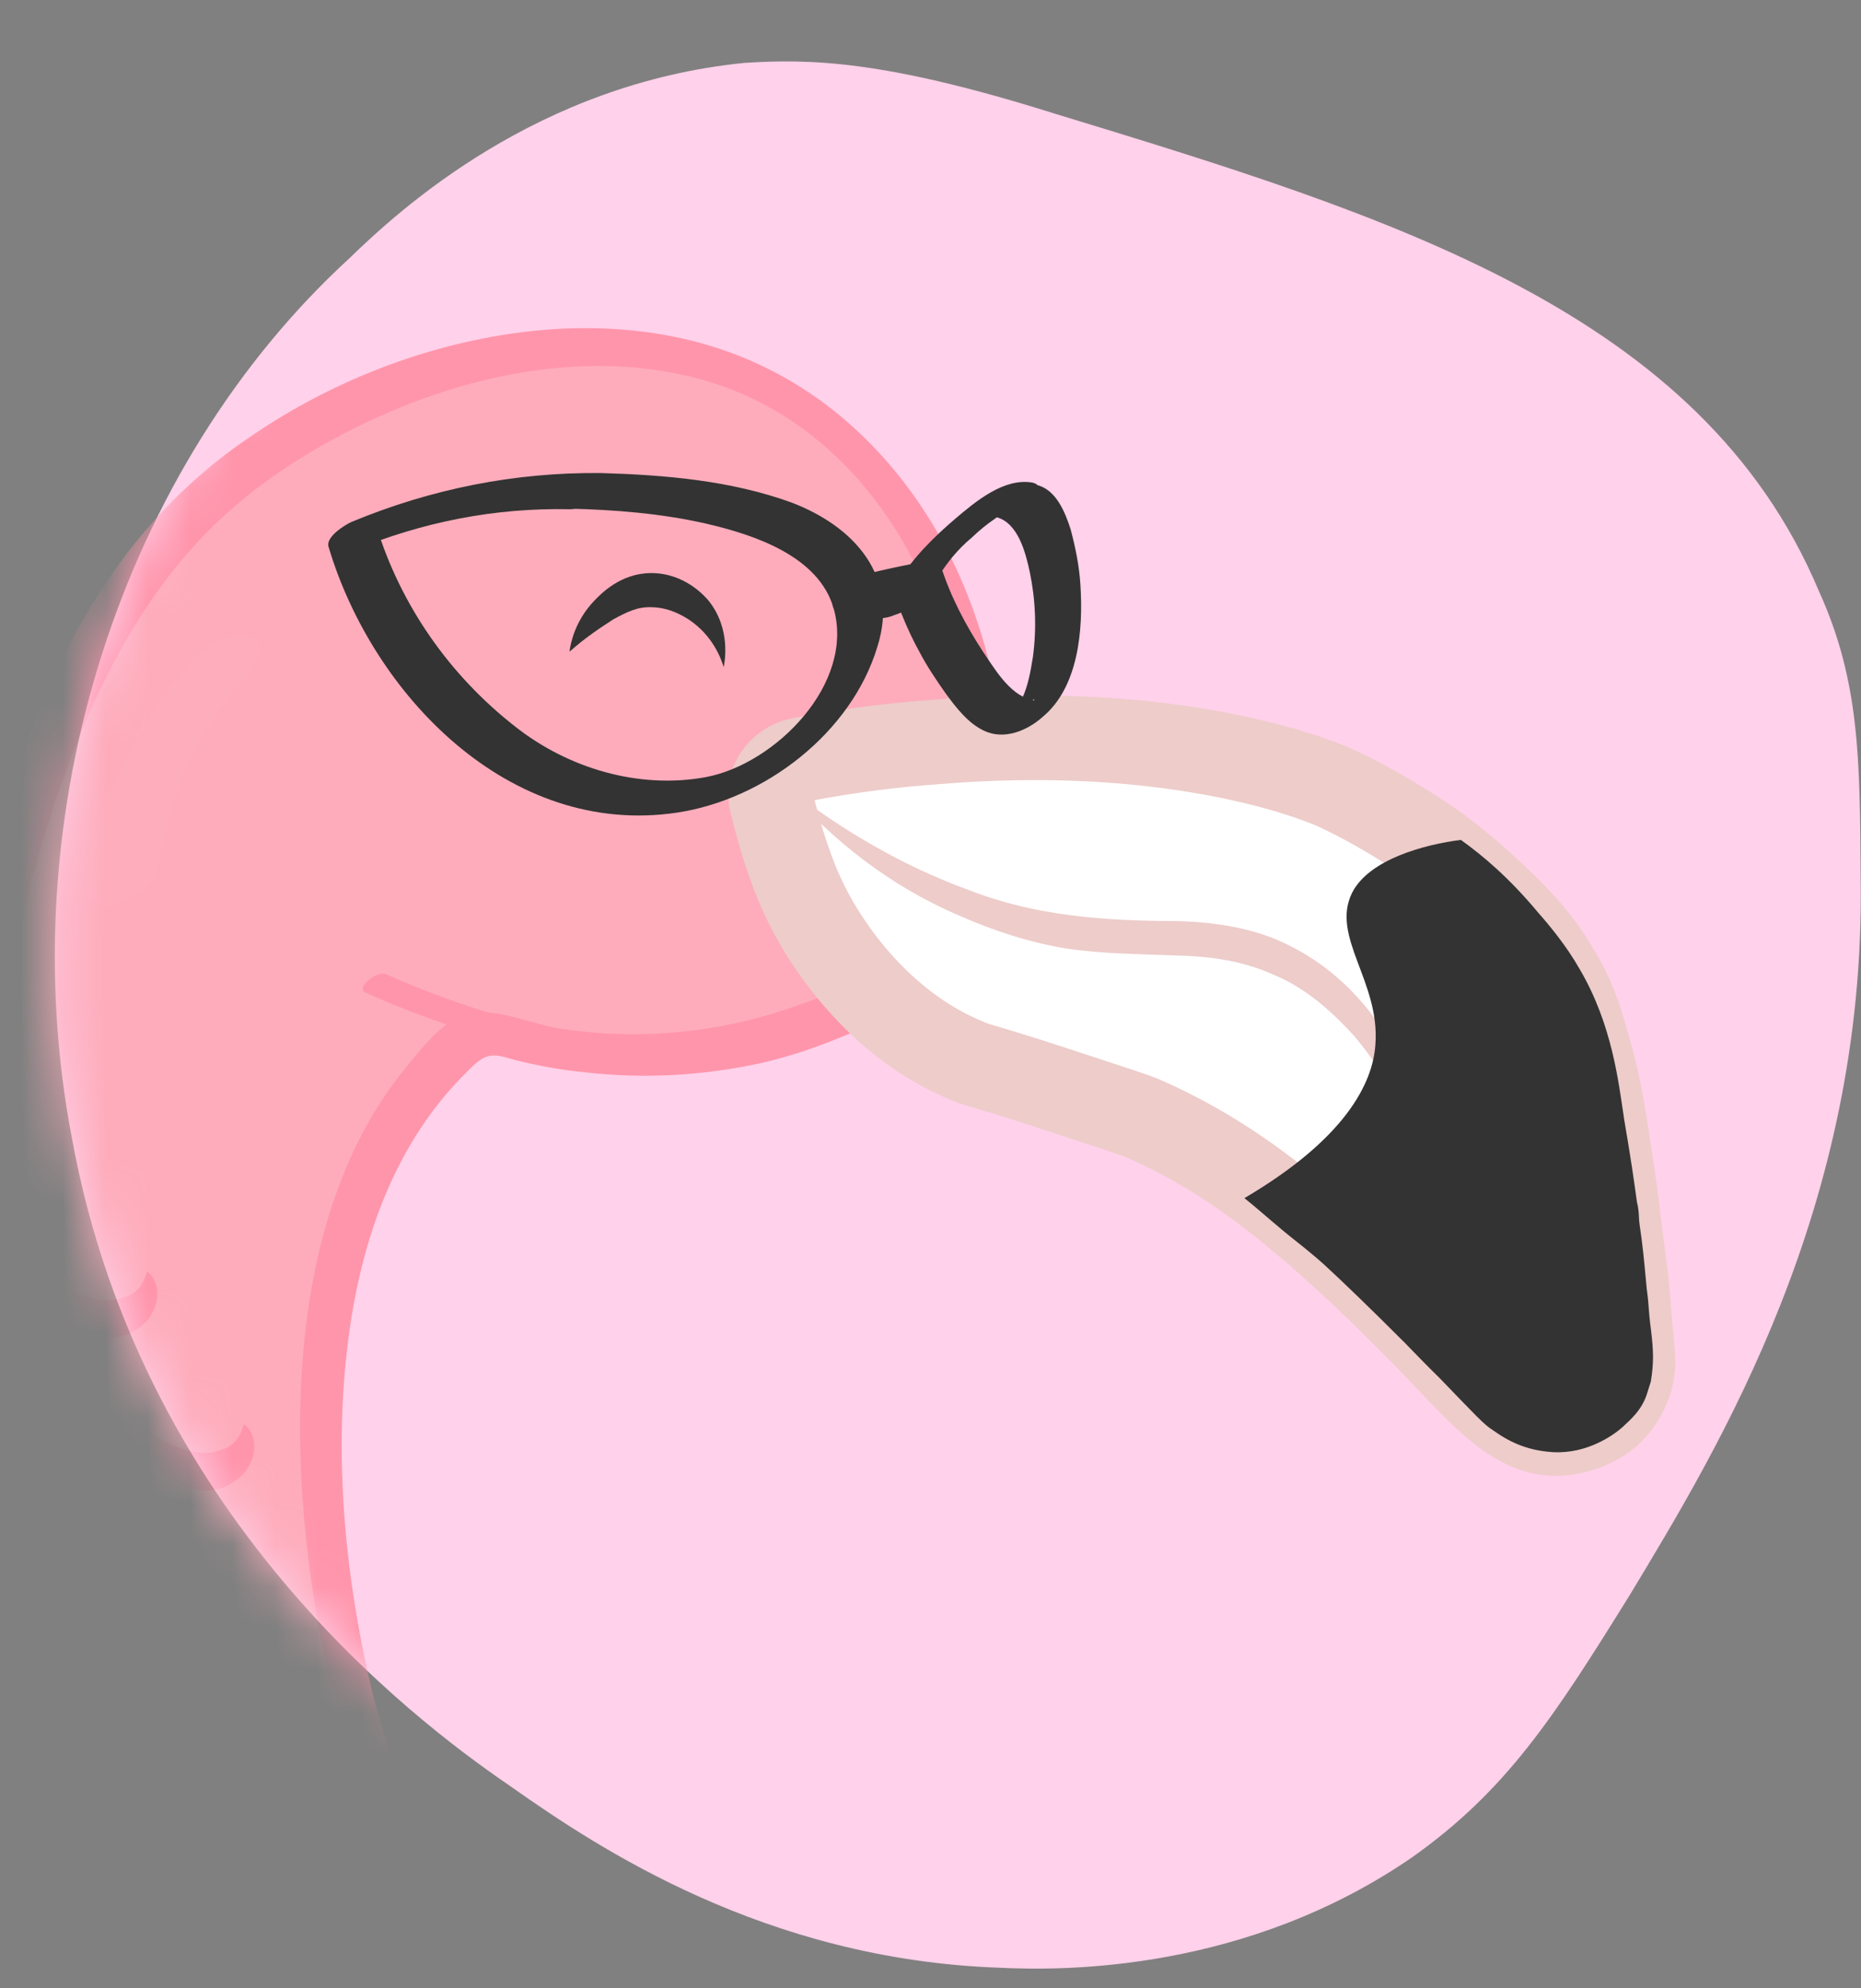 <?xml version="1.0" encoding="UTF-8"?> <svg xmlns="http://www.w3.org/2000/svg" width="44" height="47" viewBox="0 0 44 47" fill="none"><rect x="0" y="0" width="44" height="47" fill="#808080" stroke="none"/> <path d="M1.697 26.884C3.38 36.183 10.387 41.068 12.131 42.267C14.137 43.676 18.092 46.316 23.611 46.512C25.196 46.593 29.484 46.596 33.401 43.893C35.627 42.31 36.739 40.594 38.544 37.685C40.651 34.193 44.112 28.518 43.992 20.767C43.975 17.949 43.972 16.1 43.005 13.973C40.225 7.358 32.886 5.11 24.904 2.676C20.898 1.416 19.137 1.39 17.608 1.486C12.696 1.973 9.451 4.95 8.259 6.107C2.9 11.021 0.224 19.172 1.697 26.884Z" fill="#FFD1EA"></path> <mask id="mask0_546_1950" style="mask-type:alpha" maskUnits="userSpaceOnUse" x="1" y="1" width="43" height="46"> <path d="M1.697 26.884C3.38 36.183 10.387 41.068 12.131 42.267C14.137 43.676 18.092 46.316 23.611 46.512C25.196 46.593 29.484 46.596 33.401 43.893C35.627 42.31 36.739 40.594 38.544 37.685C40.651 34.193 44.112 28.518 43.992 20.767C43.975 17.949 43.972 16.1 43.005 13.973C40.225 7.358 32.886 5.11 24.904 2.676C20.898 1.416 19.137 1.39 17.608 1.486C12.696 1.973 9.451 4.95 8.259 6.107C2.9 11.021 0.224 19.172 1.697 26.884Z" fill="#FFD1EA"></path> </mask> <g mask="url(#mask0_546_1950)"> <path d="M28.305 75.08C28.336 75.692 28.218 76.352 28.218 76.352C28.11 76.824 28 77.067 27.971 77.122C27.811 77.427 27.617 77.626 27.48 77.785C26.991 78.309 26.466 78.568 26.218 78.67C26.118 78.724 25.72 78.943 25.078 78.985C24.113 79.037 23.347 78.981 22.764 78.912C22.209 78.858 21.893 78.82 20.699 78.668C19.478 78.503 19.337 78.501 18.972 78.456C16.023 78.078 10.759 77.258 7.856 77.026C3.225 76.652 -0.426 77.303 -1.994 77.593C-4.954 78.14 -12.506 79.614 -19.155 85.85C-26.305 92.498 -28.126 100.613 -28.664 104.149C-30.122 113.925 -26.68 123.298 -24.171 123.47C-23.024 123.545 -20.008 121.85 -19.886 121.719C-19.743 121.582 -19.707 121.547 -19.614 121.472C-19.578 121.437 -19.536 121.424 -19.5 121.389L-19.479 121.383C-15.937 122.449 -10.928 123.718 -4.824 124.386C0.458 124.97 7.446 125.772 16.181 123.9C20.252 123.023 28.084 121.253 36.328 115.549C41.12 112.23 45.358 109.226 48.17 103.424C51.802 95.932 51.436 86.966 47.984 80.362C46.483 77.473 44.815 75.605 43.007 73.665C38.262 68.509 35.301 68.019 27.8 62.654C23.806 59.795 19.772 56.879 15.666 52.119C12.305 48.23 9.384 44.846 8.198 39.413C7.854 37.885 6.085 28.995 10.839 24.744C10.947 24.641 11.061 24.558 11.111 24.496C11.289 24.394 11.515 24.368 11.746 24.433C12.908 24.779 14.801 25.146 17.089 24.767C18.889 24.472 20.261 23.783 21.129 23.277C21.523 22.899 21.977 22.34 22.378 21.613C24.282 18.035 22.84 12.384 19.173 9.744C14.513 6.405 7.793 8.952 4.602 12.085C1.834 14.784 0.729 18.892 0.305 20.502C-0.165 22.265 -0.389 24.065 -0.462 24.572C-0.462 24.572 -0.801 27.261 -0.693 30.108C-0.306 39.875 4.068 47.546 4.068 47.546C9.982 57.934 24.385 69.062 26.913 72.017C28.035 73.344 28.283 74.787 28.305 75.08ZM-21.186 122.708C-21.165 122.701 -21.165 122.701 -21.165 122.701C-21.158 122.722 -21.186 122.708 -21.186 122.708Z" fill="#FEACBB"></path> <path d="M27.801 74.963C27.829 75.715 27.75 76.57 27.266 77.185C26.783 77.799 26.013 78.32 25.222 78.479C23.611 78.782 21.719 78.345 20.111 78.141C16.776 77.724 13.456 77.209 10.12 76.792C6.356 76.35 2.626 76.311 -1.13 76.927C-3.735 77.338 -6.302 77.945 -8.775 78.845C-16.579 81.736 -22.958 87.494 -26.443 95.008C-29.173 100.923 -30.05 107.517 -29.094 113.922C-28.831 115.706 -28.407 117.485 -27.799 119.182C-27.364 120.404 -26.817 121.613 -26.02 122.651C-25.505 123.318 -24.778 123.986 -23.877 123.954C-23.229 123.933 -22.59 123.661 -21.987 123.424C-21.349 123.152 -20.723 122.838 -20.105 122.503C-19.728 122.292 -19.47 122.072 -19.128 121.825C-19.241 121.838 -19.354 121.85 -19.488 121.87C-14.315 123.433 -9.048 124.412 -3.667 125.011C1.298 125.556 6.263 125.802 11.25 125.234C15.906 124.725 20.6 123.605 25.023 121.994C30.536 119.991 35.527 117.002 40.189 113.494C42.281 111.908 44.278 110.168 45.9 108.133C47.623 105.972 48.958 103.474 49.837 100.867C51.543 95.853 51.71 90.337 50.349 85.237C49.645 82.648 48.565 80.201 47.065 77.98C45.648 75.871 43.91 73.932 42.079 72.139C38.955 69.073 35.115 67.064 31.464 64.696C26.784 61.663 22.145 58.316 18.243 54.345C16.171 52.236 14.18 49.94 12.444 47.563C10.708 45.186 9.385 42.563 8.728 39.683C8.078 36.823 7.841 33.717 8.367 30.807C8.728 28.849 9.481 26.95 10.889 25.489C11.032 25.351 11.219 25.131 11.397 25.028C11.674 24.871 11.898 24.985 12.178 25.057C12.71 25.188 13.257 25.291 13.812 25.345C15.196 25.506 16.598 25.43 17.955 25.137C18.676 24.978 19.37 24.734 20.03 24.456C20.527 24.252 21.129 24.015 21.53 23.657C22.417 22.915 23.017 21.71 23.347 20.614C24.001 18.401 23.68 15.99 22.798 13.873C21.903 11.714 20.313 9.798 18.2 8.739C16.248 7.745 13.971 7.568 11.817 7.929C9.685 8.282 7.599 9.152 5.837 10.379C3.877 11.716 2.449 13.552 1.431 15.65C-0.297 19.195 -1.026 23.16 -1.198 27.041C-1.454 32.793 -0.267 38.525 1.85 43.87C3.087 46.959 4.725 49.689 6.758 52.341C9.802 56.331 13.352 59.931 16.996 63.385C19.804 66.044 22.748 68.545 25.535 71.21C26.6 72.21 27.668 73.438 27.801 74.963C27.847 75.479 28.854 75.851 28.817 75.217C28.626 72.996 27.002 71.413 25.466 69.964C23.612 68.247 21.723 66.564 19.854 64.876C14.941 60.371 10.075 55.645 6.257 50.171C3.303 45.945 1.503 41.007 0.507 35.952C-0.701 29.788 -0.482 23.034 1.979 17.159C2.65 15.586 3.502 14.071 4.687 12.796C5.628 11.783 6.791 10.953 8.014 10.311C10.573 8.946 13.72 8.178 16.591 8.973C19.77 9.855 21.855 12.743 22.508 15.832C22.824 17.345 22.822 18.96 22.302 20.416C22.02 21.22 21.576 21.96 21.008 22.601C20.469 23.187 19.548 23.526 18.811 23.782C17.004 24.425 15.03 24.613 13.128 24.294C12.483 24.176 11.687 23.806 11.037 23.967C10.457 24.128 9.93 24.825 9.577 25.26C7.891 27.316 7.262 30.051 7.122 32.631C7.021 34.669 7.207 36.731 7.585 38.732C8.194 41.904 9.546 44.84 11.411 47.476C12.515 49.039 13.747 50.492 15.001 51.938C16.337 53.497 17.752 55.008 19.274 56.415C21.93 58.892 24.853 61.03 27.812 63.134C30.584 65.09 33.493 66.818 36.366 68.65C38.794 70.185 40.956 71.988 42.894 74.117C45.397 76.849 47.538 79.766 48.789 83.265C49.965 86.603 50.419 90.171 50.183 93.703C49.924 97.382 48.912 101.045 47.112 104.29C45.327 107.507 42.737 110.104 39.823 112.342C36.645 114.78 33.288 117.021 29.714 118.8C26.581 120.347 23.32 121.566 19.932 122.457C16.854 123.295 13.717 123.944 10.572 124.274C7.045 124.655 3.463 124.639 -0.059 124.373C-3.58 124.107 -7.099 123.702 -10.571 123.075C-12.381 122.75 -14.19 122.356 -15.976 121.885C-16.739 121.689 -17.481 121.487 -18.224 121.284C-18.791 121.118 -19.536 120.687 -20.029 121.12C-20.788 121.752 -21.774 122.18 -22.682 122.56C-23.136 122.751 -23.747 123.036 -24.253 122.99C-24.443 122.981 -24.651 122.839 -24.879 122.635C-25.606 121.967 -26.059 120.981 -26.457 120.093C-27.065 118.695 -27.481 117.237 -27.791 115.744C-29.031 109.845 -28.59 103.642 -26.506 97.979C-23.991 91.095 -19.059 85.266 -12.566 81.708C-7.624 79.01 -1.832 77.588 3.788 77.395C7.416 77.258 11.024 77.797 14.597 78.299C17.314 78.682 20.037 79.086 22.77 79.372C24.224 79.533 25.728 79.632 27.017 78.831C28.349 78.017 28.866 76.7 28.817 75.217C28.798 74.716 27.763 74.33 27.801 74.963Z" fill="#FF95AB"></path> <path d="M13.465 15.405C13.49 15.189 13.605 14.668 14.044 14.207C14.201 14.041 14.675 13.545 15.4 13.546C16.196 13.547 16.678 14.108 16.754 14.2C17.297 14.88 17.127 15.672 17.111 15.769C17.045 15.56 16.851 15.022 16.288 14.647C16.142 14.555 15.822 14.357 15.399 14.353C15.069 14.342 14.827 14.465 14.507 14.636C14.236 14.814 13.866 15.047 13.465 15.405Z" fill="#333333"></path> <path d="M18.906 17.963C18.447 18.063 18.122 18.512 18.24 18.959C18.28 19.084 18.298 19.217 18.338 19.342C18.555 20.173 18.81 20.829 18.952 21.13C19.445 22.241 20.752 24.224 22.897 25.088C23.246 25.231 23.226 25.168 25.395 25.886C26.36 26.202 26.829 26.353 27.045 26.446C28.783 27.209 30.011 28.202 30.773 28.836C32.041 29.886 33.492 31.362 33.947 31.84C35.031 32.972 35.857 33.954 36.886 33.881C37.598 33.84 38.049 33.42 38.049 33.42C38.429 33.069 38.535 32.667 38.565 32.542C38.641 32.264 38.602 32.069 38.562 31.575C38.514 31.129 38.494 30.697 38.447 30.251C38.2 28.37 38.258 28.698 38.164 28.036C37.965 26.67 37.858 25.966 37.682 25.261C37.432 24.326 37.275 23.685 36.797 22.914C36.34 22.137 35.8 21.617 35.365 21.202C35.233 21.082 34.757 20.611 34.021 20.061C34.021 20.061 32.896 19.242 31.633 18.651C30.838 18.281 27.467 17.091 22.138 17.538C21.292 17.598 20.206 17.712 18.906 17.963Z" fill="white" stroke="#EDCCCA" stroke-width="2" stroke-miterlimit="10"></path> <path d="M18.564 18.58C19.903 19.631 21.365 20.481 22.924 21.046C24.496 21.654 26.099 21.768 27.83 21.772C28.703 21.795 29.657 21.93 30.466 22.342C31.296 22.747 31.982 23.36 32.517 24.089C33.581 25.526 34.027 27.229 34.25 28.887C33.717 27.281 33.056 25.716 32.01 24.48C31.472 23.89 30.856 23.348 30.129 23.048C29.417 22.721 28.631 22.601 27.808 22.586C26.978 22.549 26.091 22.554 25.207 22.42C24.344 22.279 23.483 21.998 22.695 21.649C21.047 20.951 19.673 19.865 18.564 18.58Z" fill="#EDCCCA"></path> <path d="M29.422 28.321C29.671 28.519 30 28.811 30.381 29.128C30.665 29.361 30.944 29.567 31.304 29.89C31.733 30.284 32.39 30.916 33.212 31.739C33.419 31.95 33.682 32.228 34.056 32.594C34.891 33.458 35.097 33.687 35.299 33.807C35.744 34.129 36.174 34.292 36.722 34.326C37.531 34.369 38.155 33.918 38.356 33.739C38.535 33.567 38.833 33.332 38.954 32.901C38.976 32.825 39.008 32.733 39.031 32.657C39.102 32.219 39.094 31.942 39.039 31.475C38.959 30.855 39.001 30.963 38.933 30.454C38.891 30.029 38.875 29.783 38.814 29.295C38.777 29.03 38.752 28.89 38.748 28.73C38.743 28.639 38.73 28.509 38.704 28.425C38.531 27.143 38.413 26.582 38.383 26.339C38.27 25.614 38.121 24.225 37.357 22.923C37.037 22.356 36.624 21.863 36.369 21.575C35.687 20.754 35.053 20.22 34.539 19.853C33.685 19.962 32.369 20.309 31.967 21.105C31.455 22.144 32.632 23.2 32.519 24.688C32.46 25.606 31.806 26.919 29.422 28.321Z" fill="#333333"></path> <path d="M24.401 11.406C23.734 11.295 23.069 11.852 22.59 12.258C22.075 12.698 21.594 13.173 21.239 13.747C21.145 13.892 21.122 13.968 21.168 14.115C21.215 14.261 21.255 14.387 21.323 14.527C21.444 14.834 21.586 15.135 21.749 15.429C21.926 15.765 22.145 16.087 22.357 16.389C22.605 16.725 22.886 17.097 23.27 17.275C23.737 17.495 24.276 17.278 24.641 16.955C25.514 16.24 25.61 14.85 25.545 13.833C25.518 13.38 25.428 12.948 25.316 12.522C25.183 12.103 24.968 11.572 24.512 11.463C24.253 11.384 23.961 11.569 23.754 11.727C23.676 11.775 23.31 12.168 23.562 12.226C24.073 12.363 24.25 13.068 24.347 13.521C24.483 14.17 24.512 14.852 24.422 15.526C24.366 15.867 24.311 16.207 24.157 16.532C24.142 16.56 24.098 16.643 24.098 16.643C24.084 16.671 24.069 16.698 24.055 16.726C24.084 16.671 24.076 16.719 24.055 16.726C24.09 16.692 24.126 16.657 24.169 16.644C24.226 16.603 24.36 16.583 24.417 16.542C24.453 16.508 24.479 16.591 24.417 16.542C24.389 16.528 24.396 16.549 24.368 16.535C23.863 16.418 23.495 15.774 23.235 15.396C22.824 14.765 22.471 14.093 22.245 13.381C22.223 13.458 22.207 13.555 22.184 13.631C22.402 13.286 22.654 12.975 22.969 12.714C23.148 12.542 23.334 12.39 23.526 12.26C23.526 12.26 23.562 12.226 23.604 12.212C23.492 12.225 23.66 12.241 23.66 12.241C23.934 12.292 24.276 12.045 24.449 11.852C24.543 11.707 24.674 11.458 24.401 11.406Z" fill="#333333"></path> <path d="M20.948 14.599C21.337 14.499 21.679 14.321 21.993 14.06C22.137 13.922 22.253 13.701 22.172 13.519C22.091 13.338 21.86 13.273 21.684 13.306C21.288 13.385 20.892 13.464 20.503 13.565C20.44 13.585 20.39 13.578 20.327 13.598C20.193 13.617 20.072 13.679 19.958 13.761C19.865 13.837 19.757 13.94 19.727 14.065C19.704 14.141 19.688 14.238 19.687 14.308C19.699 14.419 19.824 14.518 19.929 14.554C20.243 14.662 20.616 14.658 20.948 14.599C21.104 14.573 21.267 14.498 21.389 14.367C21.476 14.271 21.591 14.119 21.6 14.001C21.61 13.882 21.57 13.757 21.473 13.672C21.355 13.594 21.207 13.572 21.08 13.613C21.016 13.633 20.945 13.632 20.882 13.652C20.931 13.66 20.973 13.646 21.023 13.654C20.91 13.666 20.811 13.652 20.692 13.643C20.741 13.651 20.79 13.658 20.818 13.672C20.741 13.651 20.671 13.65 20.615 13.622C20.482 13.94 20.349 14.259 20.217 14.578C20.613 14.498 21.008 14.419 21.397 14.319C21.461 14.298 21.51 14.306 21.574 14.286C21.473 14.041 21.365 13.775 21.264 13.531C21.228 13.565 21.207 13.572 21.171 13.606C21.207 13.572 21.264 13.531 21.3 13.496C21.222 13.544 21.165 13.585 21.086 13.633C21.129 13.62 21.186 13.579 21.228 13.565C21.15 13.613 21.086 13.633 21.001 13.66C21.044 13.647 21.108 13.627 21.15 13.613C21.129 13.62 21.108 13.627 21.086 13.633C20.931 13.66 20.768 13.735 20.645 13.866C20.559 13.962 20.444 14.114 20.434 14.232C20.425 14.35 20.465 14.476 20.562 14.56C20.667 14.596 20.814 14.619 20.948 14.599Z" fill="#333333"></path> <path d="M14.206 11.182C12.165 11.161 10.187 11.558 8.307 12.339C8.144 12.414 7.695 12.694 7.768 12.925C8.801 16.401 12.031 19.802 16.005 19.209C18.08 18.897 20.13 17.325 20.745 15.285C21.269 13.62 20.193 12.44 18.705 11.875C17.278 11.36 15.739 11.226 14.206 11.182C13.924 11.179 13.598 11.329 13.411 11.549C13.31 11.674 13.141 12.027 13.444 12.023C14.527 12.048 15.631 12.136 16.689 12.376C17.825 12.639 19.363 13.142 19.713 14.391C20.207 16.17 18.328 18.057 16.696 18.368C15.107 18.664 13.427 18.16 12.179 17.173C10.625 15.96 9.467 14.299 8.896 12.428C8.724 12.621 8.53 12.821 8.357 13.014C9.968 12.342 11.706 11.998 13.472 12.037C13.775 12.033 14.08 11.89 14.267 11.67C14.347 11.552 14.515 11.199 14.206 11.182Z" fill="#333333"></path> <path d="M3.706 44.709C3.996 45.032 4.311 45.14 4.625 45.248C4.933 45.334 5.277 45.387 5.552 45.369C5.693 45.37 5.799 45.336 5.926 45.296C6.047 45.235 6.168 45.173 6.276 45.07C6.497 44.884 6.643 44.608 6.645 44.169C6.825 44.296 6.962 44.506 6.993 44.75C7.023 44.994 6.99 45.258 6.852 45.486C6.735 45.708 6.563 45.901 6.328 46.045C6.207 46.106 6.107 46.161 5.98 46.201C5.852 46.242 5.718 46.261 5.605 46.274C5.098 46.296 4.657 46.16 4.289 45.884C4.109 45.757 3.936 45.582 3.827 45.386C3.726 45.141 3.681 44.925 3.706 44.709Z" fill="#FF95AB"></path> <path d="M6.488 46.916C6.857 47.122 7.195 47.153 7.54 47.136C7.864 47.125 8.196 47.066 8.465 46.958C8.593 46.917 8.686 46.842 8.8 46.759C8.914 46.677 8.994 46.559 9.073 46.442C9.232 46.207 9.295 45.888 9.119 45.482C9.329 45.554 9.517 45.702 9.632 45.919C9.748 46.136 9.785 46.401 9.745 46.644C9.705 46.887 9.595 47.129 9.423 47.322C9.336 47.419 9.25 47.515 9.136 47.598C9.022 47.68 8.901 47.741 8.795 47.775C8.334 47.944 7.848 47.96 7.407 47.823C7.197 47.752 6.974 47.638 6.808 47.483C6.642 47.328 6.505 47.118 6.488 46.916Z" fill="#FF95AB"></path> <path d="M1.159 30.12C1.386 30.394 1.624 30.48 1.84 30.573C2.057 30.666 2.309 30.724 2.499 30.733C2.597 30.748 2.661 30.727 2.752 30.721C2.837 30.694 2.922 30.668 3.029 30.634C3.213 30.552 3.378 30.408 3.476 30.054C3.629 30.167 3.703 30.328 3.72 30.53C3.738 30.732 3.663 30.939 3.554 31.112C3.446 31.285 3.274 31.409 3.075 31.518C2.891 31.6 2.65 31.653 2.454 31.623C2.046 31.591 1.705 31.399 1.457 31.133C1.34 30.985 1.223 30.838 1.17 30.67C1.089 30.489 1.071 30.287 1.159 30.12Z" fill="#FF95AB"></path> <path d="M3.449 33.728C3.676 34.002 3.914 34.088 4.13 34.18C4.347 34.273 4.599 34.331 4.789 34.34C4.887 34.355 4.951 34.335 5.042 34.329C5.127 34.302 5.212 34.275 5.319 34.241C5.503 34.16 5.668 34.015 5.766 33.661C5.919 33.774 5.993 33.935 6.01 34.137C6.028 34.339 5.953 34.547 5.845 34.72C5.736 34.893 5.564 35.016 5.365 35.125C5.181 35.207 4.94 35.26 4.744 35.23C4.336 35.198 3.995 35.007 3.747 34.74C3.63 34.593 3.513 34.445 3.46 34.278C3.393 34.068 3.383 33.887 3.449 33.728Z" fill="#FF95AB"></path> <g opacity="0.2"> <g opacity="0.2"> <path opacity="0.2" d="M3.754 20.468C3.832 20.051 3.911 19.635 4.038 19.226C4.12 18.969 4.202 18.712 4.291 18.477C4.248 18.56 4.299 18.428 4.314 18.4C4.343 18.345 4.372 18.29 4.395 18.213C4.447 18.082 4.505 17.971 4.578 17.832C4.695 17.611 4.811 17.39 4.935 17.189C5 17.099 5.058 16.988 5.102 16.905C5.123 16.899 5.19 16.739 5.218 16.754C5.175 16.767 5.123 16.899 5.218 16.754C5.449 16.45 5.68 16.146 5.938 15.856C6.161 15.601 6.283 15.101 5.841 15.034C5.371 14.953 4.887 15.268 4.571 15.599C3.219 17.088 2.29 18.95 1.986 20.937C1.914 21.375 2.342 21.47 2.688 21.383C2.943 21.302 3.185 21.179 3.364 21.007C3.55 20.856 3.729 20.684 3.754 20.468Z" fill="white"></path> </g> </g> <path d="M15.225 24.712C13.111 24.461 11.059 23.89 9.126 23.028C8.909 22.935 8.409 23.348 8.632 23.461C10.593 24.337 12.701 24.937 14.836 25.181C14.983 25.204 15.161 25.101 15.269 24.998C15.306 24.894 15.372 24.735 15.225 24.712Z" fill="#FF95AB"></path> </g> </svg> 